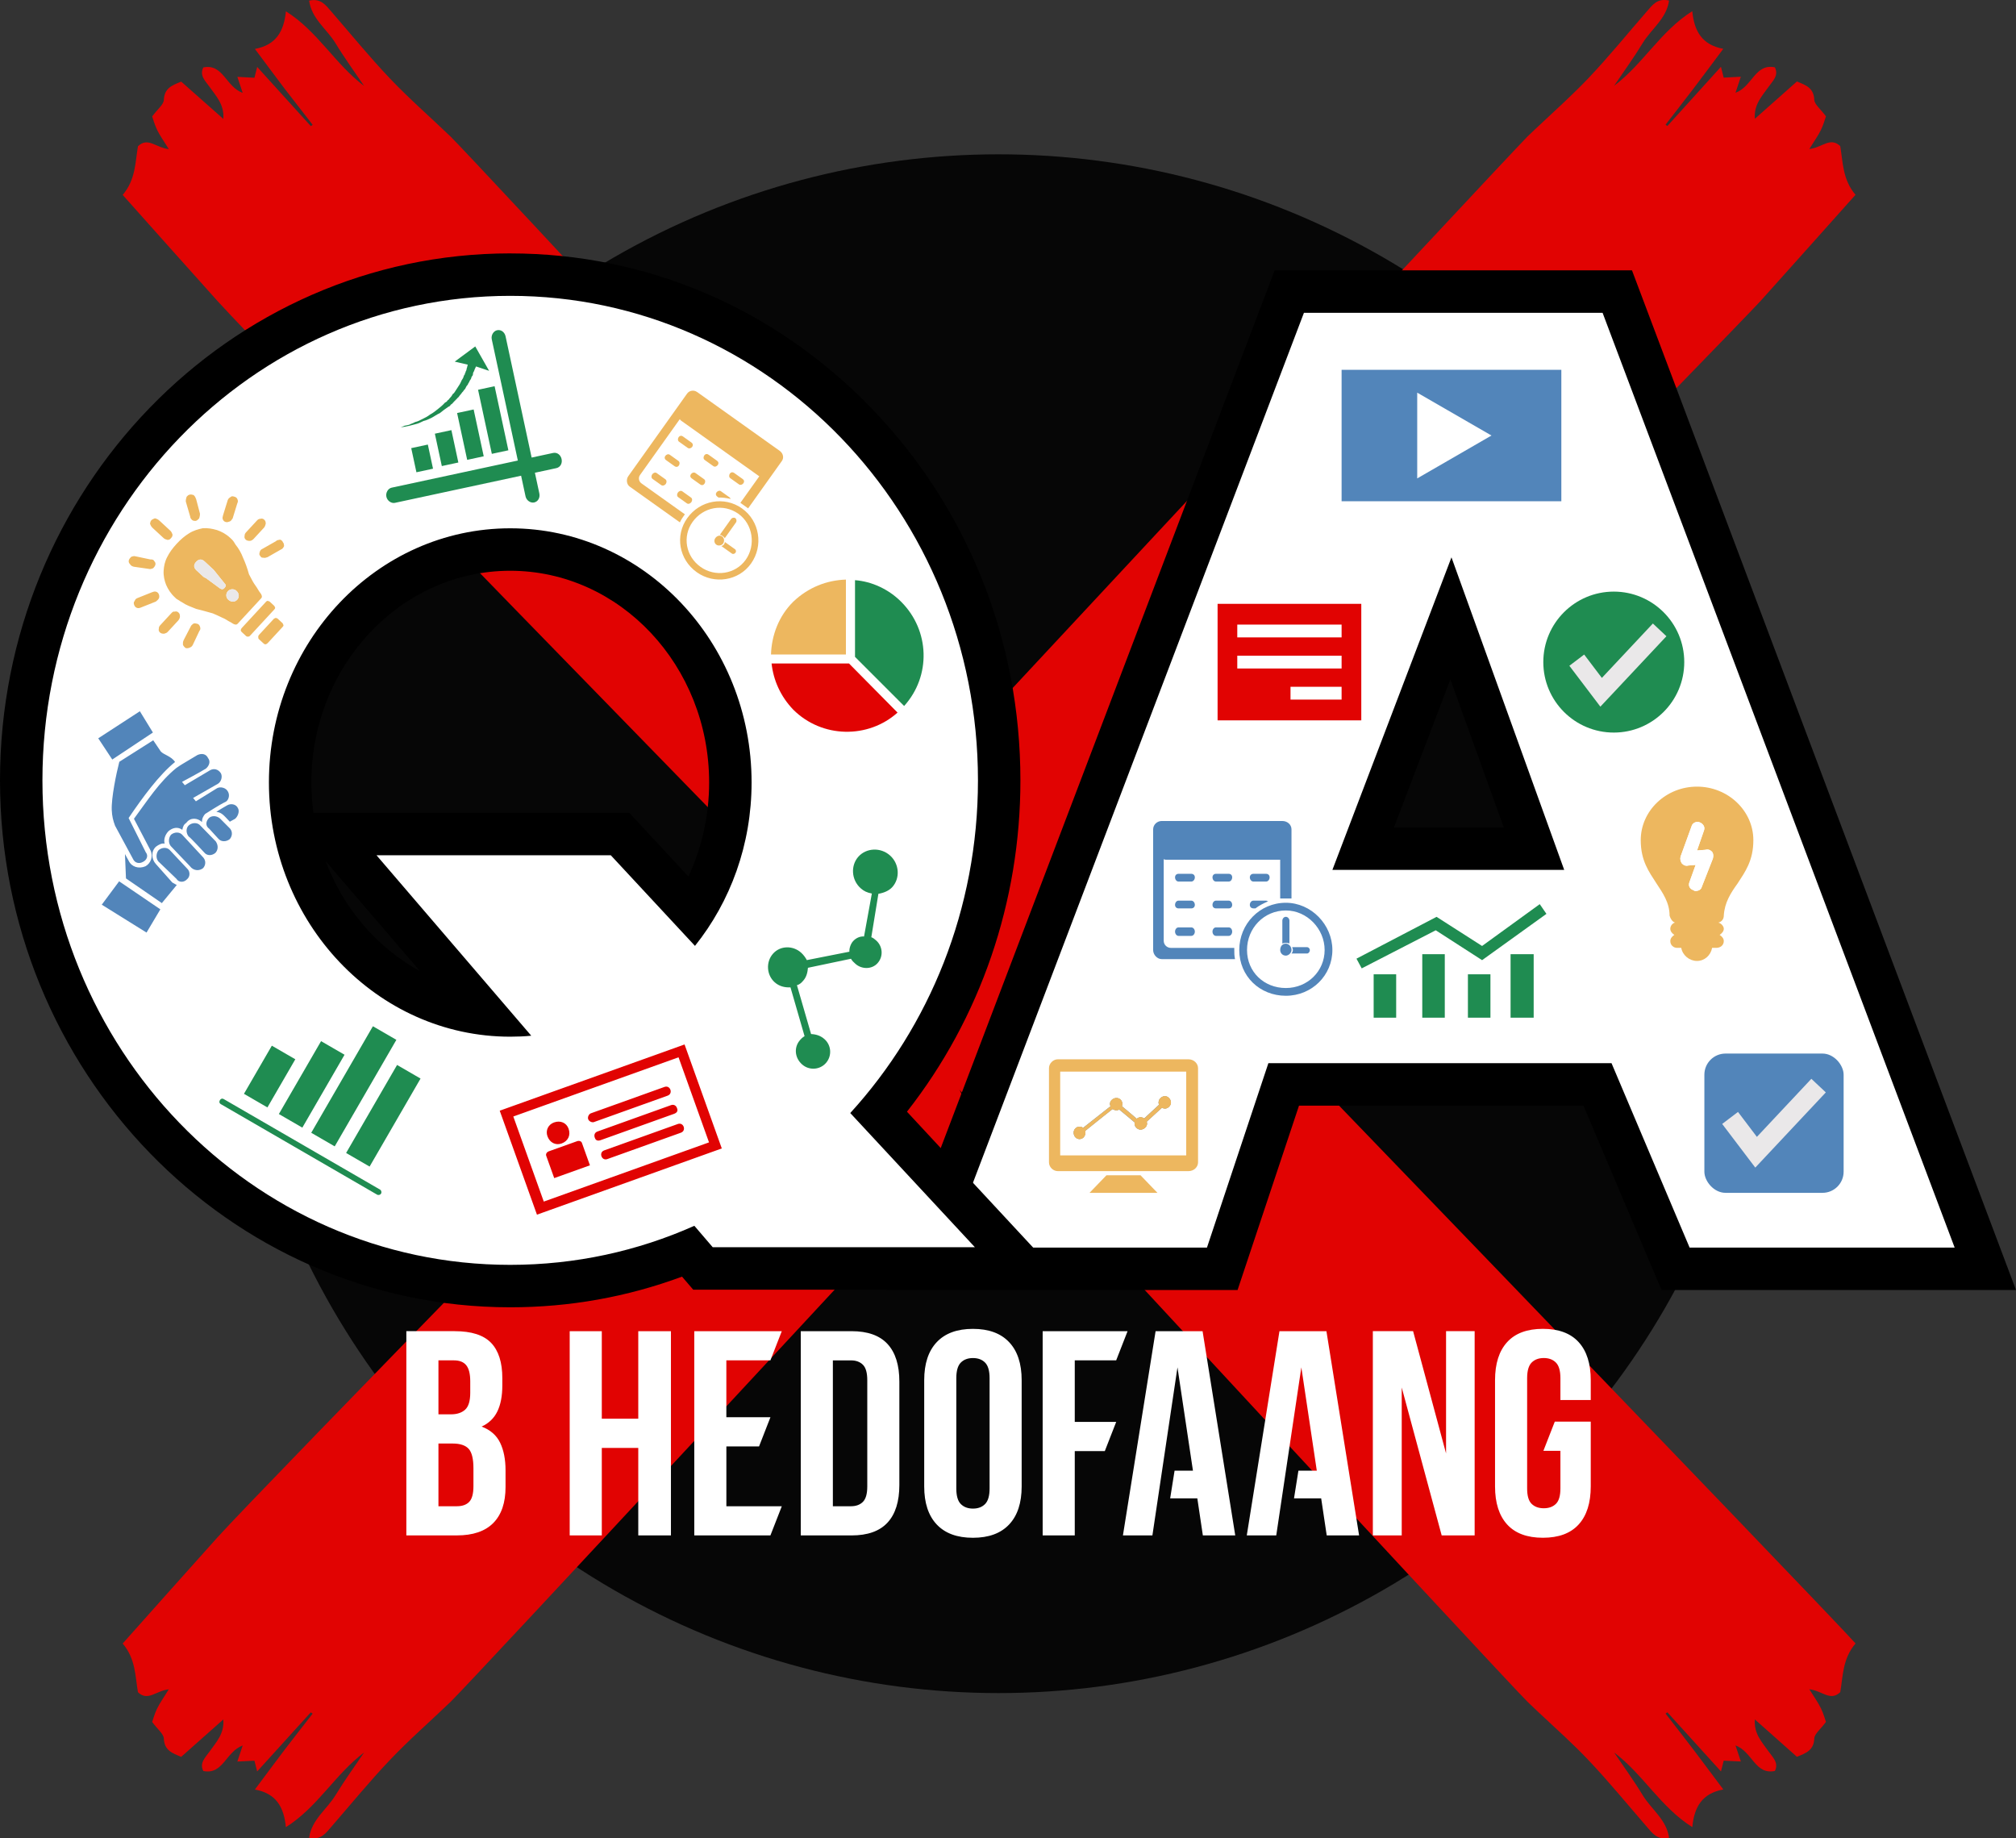 <?xml version="1.0" encoding="UTF-8"?> <svg xmlns="http://www.w3.org/2000/svg" viewBox="0 0 889.92 811.42"><rect x="0" y="0" width="889.92" height="811.42" fill="#333333" stroke="none"/><circle cx="440.79" cy="407.7" r="339.59" fill="#060606"></circle><path fill="#e10302" d="M429.92 308.49c-39.05 41.92-70.14 75.33-80.13 86.04-7.08-7.26-234.3-240-253.79-261.68-13.94-15.52-27.82-31.1-41.84-46.82 5.76-6.74 5.53-14.48 6.74-21.48 4.41-4.23 7.95.69 13.62 1.27-2.25-3.66-3.92-5.93-5.15-8.47-1.15-2.36-1.84-4.98-2.19-5.96 2.42-3.28 5.07-5.24 5.15-7.31.23-5.3 3.8-6.45 7.66-8.06 6.08 5.38 12.06 10.68 18.6 16.47.49-6.31-3.2-10.05-6.08-14.14-1.84-2.62-4.55-4.95-2.76-8.58 8.75-1.81 9.93 8.55 17.39 11.23-.95-2.79-1.53-4.55-2.36-7.08 2.51.14 4.87.26 7.54.4.23-.92.58-2.22 1.21-4.78 8.29 9.16 15.98 17.62 23.67 26.12.26-.2.55-.4.81-.58-4.12-5.3-8.26-10.6-12.35-15.92-4.23-5.59-8.41-11.23-13.13-17.56 9.42-1.76 12.81-7.83 13.68-16.61 13.97 8.75 21.74 23.35 34.52 32.94-4.23-6.28-8.7-12.38-12.61-18.83-3.8-6.25-10.54-10.77-11.66-18.8 5.15-1.24 7.37 2.04 9.85 4.87 8.58 9.88 16.87 20.07 25.89 29.54 8.47 8.9 17.77 16.99 26.63 25.51 8.96 8.61 206.43 221.69 231.1 248.29Zm.52 193.9c-22.2 23.93-222.58 240.15-231.62 248.84-8.87 8.52-18.17 16.61-26.63 25.51-9.01 9.47-17.31 19.64-25.89 29.51-2.48 2.85-4.69 6.13-9.85 4.9 1.12-8.03 7.86-12.55 11.66-18.8 3.92-6.45 8.38-12.58 12.61-18.83-12.78 9.59-20.56 24.19-34.52 32.94-.86-8.81-4.26-14.89-13.68-16.61 4.72-6.33 8.9-11.98 13.13-17.56 4.09-5.36 8.24-10.63 12.35-15.92-.26-.2-.55-.37-.81-.58-7.69 8.49-15.38 16.96-23.67 26.09-.63-2.53-.98-3.83-1.21-4.75-2.68.14-5.04.26-7.54.37.83-2.51 1.41-4.26 2.36-7.08-7.46 2.71-8.64 13.07-17.39 11.26-1.79-3.63.92-5.96 2.76-8.58 2.88-4.09 6.57-7.83 6.08-14.17-6.54 5.79-12.53 11.11-18.6 16.5-3.86-1.61-7.43-2.76-7.66-8.09-.09-2.04-2.74-4.03-5.15-7.31.35-.95 1.04-3.57 2.19-5.93 1.24-2.53 2.91-4.84 5.15-8.47-5.67.58-9.21 5.5-13.62 1.27-1.21-7-.98-14.74-6.74-21.48 14.02-15.72 27.9-31.33 41.84-46.85 18.72-20.79 231.48-238.33 254.86-262.2 14.87 6.8 67.49 27.65 79.59 86.04Z"></path><path fill="#e10302" d="M819.08 725.4c-5.76 6.74-5.53 14.48-6.74 21.48-4.43 4.23-7.98-.69-13.65-1.27 2.27 3.63 3.94 5.93 5.15 8.47 1.15 2.36 1.84 4.98 2.19 5.93-2.42 3.28-5.07 5.27-5.15 7.31-.23 5.33-3.77 6.48-7.66 8.09-6.08-5.38-12.06-10.71-18.57-16.5-.52 6.33 3.2 10.08 6.08 14.17 1.84 2.62 4.55 4.95 2.76 8.58-8.78 1.81-9.93-8.55-17.39-11.26.92 2.82 1.53 4.58 2.36 7.08-2.53-.12-4.87-.23-7.57-.37-.23.92-.55 2.22-1.21 4.75-8.26-9.13-15.95-17.59-23.64-26.09-.29.2-.55.37-.81.58 4.12 5.3 8.26 10.57 12.32 15.92 4.26 5.59 8.41 11.23 13.16 17.56-9.42 1.73-12.84 7.8-13.68 16.61-13.97-8.75-21.74-23.35-34.52-32.94 4.23 6.25 8.7 12.38 12.61 18.83 3.77 6.25 10.54 10.77 11.66 18.8-5.18 1.24-7.4-2.04-9.88-4.9-8.58-9.88-16.84-20.04-25.86-29.51-3.28-3.46-6.68-6.77-10.14-10.02v-.03l-.09-.06c-5.47-5.15-11.03-10.19-16.44-15.4C664.84 742 352.91 404.7 352.91 404.7S667.81 66.48 674.37 60.17c1.84-1.79 3.74-3.54 5.61-5.3 7.11-6.65 14.34-13.19 21.05-20.21 9.01-9.47 17.28-19.67 25.86-29.54 2.48-2.82 4.69-6.1 9.88-4.87-1.12 8.03-7.89 12.55-11.66 18.8-3.92 6.45-8.38 12.55-12.61 18.83 12.78-9.59 20.56-24.19 34.52-32.94.84 8.78 4.26 14.86 13.68 16.61-4.75 6.33-8.9 11.98-13.16 17.56-4.06 5.33-8.21 10.62-12.32 15.92.26.17.52.37.81.58 7.69-8.49 15.38-16.96 23.64-26.12.66 2.56.98 3.86 1.21 4.78 2.71-.14 5.04-.26 7.57-.4-.83 2.53-1.44 4.29-2.36 7.08 7.46-2.68 8.61-13.04 17.39-11.23 1.79 3.63-.92 5.96-2.76 8.58-2.88 4.09-6.59 7.83-6.08 14.14 6.51-5.79 12.5-11.09 18.57-16.47 3.89 1.61 7.43 2.76 7.66 8.06.09 2.07 2.74 4.03 5.15 7.31-.35.98-1.04 3.6-2.19 5.96-1.21 2.53-2.88 4.81-5.15 8.47 5.67-.58 9.21-5.5 13.65-1.27 1.21 7 .98 14.74 6.74 21.48-14.05 15.72-27.9 31.3-41.87 46.82-7.8 8.7-265.37 273-265.37 273s293.19 303.84 307.24 319.56Z"></path><path fill="#fff" d="M200.75 587.55c7.38 0 12.73 1.72 16.03 5.15 3.3 3.44 4.96 8.63 4.96 15.58v3.22q0 6.96-2.19 11.46c-1.46 3.01-3.78 5.24-6.95 6.7 3.86 1.46 6.59 3.84 8.18 7.15 1.59 3.3 2.38 7.36 2.38 12.17v7.34c0 6.95-1.8 12.25-5.41 15.9s-8.97 5.47-16.1 5.47h-22.28v-90.15h21.38Zm-7.21 12.88v23.82h5.54c2.66 0 4.74-.69 6.25-2.06q2.25-2.055 2.25-7.47v-5.02q0-4.89-1.74-7.08c-1.16-1.46-2.98-2.19-5.47-2.19zm0 36.7v27.69h8.11c2.4 0 4.23-.64 5.47-1.93s1.87-3.6 1.87-6.95v-7.85c0-4.21-.71-7.08-2.12-8.63-1.42-1.54-3.76-2.32-7.02-2.32h-6.31Zm72.11 40.57h-14.17v-90.15h14.17v38.63h16.1v-38.63h14.42v90.15h-14.42v-38.63h-16.1zm54.99-52.16h19.45l-5.03 12.88h-14.42v26.4h24.47l-5.03 12.88h-33.61v-90.15h38.63l-5.03 12.88h-19.44v25.11Zm32.84-37.99h22.41q10.695 0 15.9 5.67c3.48 3.78 5.21 9.32 5.21 16.61v45.59c0 7.3-1.74 12.84-5.21 16.61q-5.22 5.67-15.9 5.67h-22.41zm14.17 12.88v64.39h7.98c2.23 0 3.99-.64 5.28-1.93s1.93-3.56 1.93-6.82v-46.88c0-3.26-.64-5.54-1.93-6.82-1.29-1.29-3.05-1.93-5.28-1.93h-7.98Zm40.32 8.76c0-7.3 1.85-12.9 5.54-16.8 3.69-3.91 9.01-5.86 15.97-5.86s12.28 1.95 15.97 5.86 5.54 9.51 5.54 16.8v46.88c0 7.3-1.85 12.9-5.54 16.81s-9.01 5.86-15.97 5.86-12.28-1.95-15.97-5.86-5.54-9.51-5.54-16.81zm14.17 47.78c0 3.26.66 5.56 2 6.89 1.33 1.33 3.11 2 5.35 2s4.01-.66 5.34-2c1.33-1.33 2-3.63 2-6.89v-48.68c0-3.26-.67-5.56-2-6.89s-3.11-1.99-5.34-1.99-4.02.66-5.35 1.99-2 3.63-2 6.89zm52.29-29.37h18.29l-5.03 12.88h-13.26v37.22h-14.17v-90.15h37.48l-5.03 12.88h-18.28zm56.42-40.05h-20.74l-14.42 90.15h13.01l11.07-74.18 6.83 45.59h-8.11l-1.95 12.23h11.99l2.44 16.36h14.3zm54.67 0h-20.73l-14.43 90.15h13.01l11.08-74.18 6.82 45.59h-8.11l-1.95 12.23h11.99l2.45 16.36h14.29zm33.24 24.86v65.29h-12.75v-90.15h17.77l14.55 53.96v-53.96h12.62v90.15H636.4zm67.57 15.06h15.87v28.59c0 7.3-1.78 12.9-5.34 16.81s-8.82 5.86-15.78 5.86-12.21-1.95-15.78-5.86c-3.56-3.91-5.35-9.51-5.35-16.81v-46.88c0-7.3 1.78-12.9 5.35-16.8 3.56-3.91 8.82-5.86 15.78-5.86s12.21 1.95 15.78 5.86q5.34 5.865 5.34 16.8v8.76h-13.39v-9.66c0-3.26-.67-5.56-2-6.89s-3.11-1.99-5.34-1.99-4.02.66-5.35 1.99-2 3.63-2 6.89v48.68c0 3.26.66 5.54 2 6.82 1.33 1.29 3.11 1.93 5.35 1.93s4.01-.64 5.34-1.93 2-3.56 2-6.82v-16.61h-7.51zm53.31-67.45-34.47-81.39H566.66l-27.11 81.39H405.02L569.14 128.7h144.79L876.4 560.02H739.66Zm-62.5-185.45-36.67-101.63-38.73 101.63h75.39Z"></path><path d="m707.43 138.07 155.41 412.58h-117l-34.47-81.39H559.9l-27.11 81.39H418.6l156.99-412.58h131.85M588.16 383.94h102.32L640.72 246zm132.23-264.61H562.67l-4.59 12.07-156.99 412.58-9.66 25.4H546.3l4.27-12.81L573.42 488h125.56l29.63 69.96 4.84 11.43h156.48l-9.54-25.34-155.41-412.58-4.57-12.13ZM615.34 365.2l24.9-65.33 23.57 65.33z"></path><path fill="#fff" d="M225.24 567.65c-119.03 0-215.87-100.12-215.87-223.2s96.84-223.24 215.87-223.24 215.83 100.15 215.83 223.24c0 54.24-18.8 105.98-53.12 146.64l63.89 68.78H310.32l-6.45-7.52c-24.99 10.15-51.4 15.3-78.63 15.3m0-325.1c-53.57 0-97.16 46.12-97.16 102.81 0 52.66 37.57 96.19 85.83 102.15l-68.08-79.37h127.88l32.13 34.59c10.74-16.85 16.56-36.85 16.56-57.37 0-56.69-43.59-102.81-97.16-102.81"></path><path d="M225.24 130.58c114.03 0 206.46 95.75 206.46 213.87 0 56.84-21.42 108.51-56.37 146.82l55.02 59.23H314.62l-8.11-9.46c-24.95 11.12-52.4 17.24-81.28 17.24-114.03 0-206.5-95.75-206.5-213.83s92.48-213.87 206.51-213.87m0 326.99c3.15 0 6.21-.13 9.27-.43l-68.3-79.64h103.42l37.15 39.99c15.6-19.48 24.99-44.64 24.99-72.14 0-61.93-47.7-112.17-106.53-112.17s-106.53 50.25-106.53 112.17 47.7 112.22 106.53 112.22m0-345.73C101.04 111.84 0 216.19 0 344.45s101.04 232.56 225.24 232.56c26.16 0 51.6-4.55 75.83-13.53l4.93 5.75h167.32l-29.24-31.48-43.72-47.07c32.41-41.31 50.08-92.59 50.08-146.23 0-62.01-23.34-120.34-65.73-164.24-42.56-44.09-99.19-68.36-159.47-68.36Zm-86.89 246.93c-.59-4.38-.9-8.86-.9-13.41 0-51.52 39.38-93.44 87.79-93.44s87.79 41.92 87.79 93.44c0 14.5-3.18 28.71-9.15 41.5l-20.53-22.11-5.56-5.98H138.34Zm47.03 69.86c-18.82-10.26-33.73-27.53-41.66-48.57l8.26 9.63z"></path><path fill="#5285ba" d="M592.22 163.23h97v58.01h-97z"></path><path fill="#fff" d="m658.38 192.23-32.78-18.92v37.85z"></path><rect width="61.47" height="61.47" x="752.36" y="465.02" fill="#5285ba" rx="9.33" ry="9.33"></rect><path fill="#e10302" d="M537.48 266.52h63.43v51.43h-63.43z"></path><path fill="#fff" d="M546.17 275.68h46.05v5.65h-46.05zm0 13.73h46.05v5.65h-46.05zm23.5 13.72h22.55v5.65h-22.55z"></path><circle cx="712.37" cy="292.23" r="31.11" fill="#1f8c51"></circle><path fill="#eae8e9" d="m706.45 311.91-13.69-18.05 6.54-4.96 7.81 10.31 22.52-24.01 5.98 5.62zm68.38 203.44-14.61-19.27 6.98-5.3 8.34 11.01 24.04-25.63 6.39 6z"></path><path fill="#e10302" fill-rule="evenodd" d="m299.53 466.67 13.45 37.55-72.94 26.13-13.45-37.55zm-76.69 22.76 77.09-27.62 2.25-.81.81 2.25 14.94 41.72.69 1.92-2.25.81-77.09 27.62-2.25.81-.69-1.92-14.94-41.72-.81-2.25zm25.05 15.28c2.87-1.03 4.13-3.64 3.09-6.54-.92-2.56-3.55-3.78-6.42-2.75-2.56.92-3.82 3.53-2.9 6.09 1.04 2.89 3.67 4.11 6.23 3.2m-6.8 5.35 3.56 9.93 15.77-5.65-3.56-9.93c-.23-.64-1.13-1.07-2.1-.72-9.27 3.32-3.18 1.14-12.49 4.47-.97.35-1.4 1.25-1.17 1.89Zm24.42.29c.35.97 1.3 1.7 2.58 1.24l32.45-11.63c1.33-.48 1.6-1.64 1.26-2.62-.35-.97-1.3-1.7-2.63-1.22l-32.45 11.63c-1.28.46-1.56 1.62-1.21 2.6m-2.87-8.01c.34.95 1.18 1.37 2.46.91l32.45-11.63c1.33-.48 1.72-1.33 1.38-2.28l-.12-.33c-.35-.97-1.3-1.7-2.63-1.22l-32.45 11.63c-1.28.46-1.55 1.63-1.21 2.6l.12.33Zm-.41-7.1 32.45-11.63c1.33-.48 1.6-1.67 1.25-2.64-.34-.95-1.3-1.7-2.63-1.22l-32.45 11.63c-.92.33-1.55 1.65-1.21 2.6.35.97 1.67 1.6 2.59 1.27Z"></path><path fill="#5285ba" fill-rule="evenodd" d="M567.6 401.86c-9.63 0-17.13 7.79-17.13 17.45s7.5 16.78 17.13 16.78 17.13-7.45 17.13-16.78-7.74-17.45-17.13-17.45m0-3.4c-11.52 0-20.55 9.33-20.55 20.85s9.03 20.2 20.55 20.2 20.55-9.01 20.55-20.2-9.33-20.85-20.55-20.85m-14.3-12.78c-.94 0-1.59.65-1.59 1.56s.65 1.86 1.59 1.86h5.58c.94 0 1.56-.92 1.56-1.86s-.62-1.56-1.56-1.56zm-16.53 0c-.94 0-1.54.65-1.54 1.56s.6 1.86 1.54 1.86h5.61c.94 0 1.54-.92 1.54-1.86s-.6-1.56-1.54-1.56zm-16.53 0c-.92 0-1.54.65-1.54 1.56s.62 1.86 1.54 1.86h5.61c.94 0 1.59-.92 1.59-1.86s-.65-1.56-1.59-1.56zm33.06 11.84c-.94 0-1.59.94-1.59 1.86s.65 1.56 1.59 1.56h.89c1.59-1.24 3.43-2.18 5.63-3.13-.32 0-.62-.3-.94-.3h-5.58Zm-16.53 0c-.94 0-1.54.94-1.54 1.86s.6 1.56 1.54 1.56h5.61c.94 0 1.54-.62 1.54-1.56s-.6-1.86-1.54-1.86zm-16.53 0c-.92 0-1.54.94-1.54 1.86s.62 1.56 1.54 1.56h5.61c.94 0 1.59-.62 1.59-1.56s-.65-1.86-1.59-1.86zm0 11.81c-.92 0-1.54.94-1.54 1.86s.62 1.89 1.54 1.89h5.61c.94 0 1.59-.94 1.59-1.89s-.65-1.86-1.59-1.86zm16.53 0c-.94 0-1.54.94-1.54 1.86s.6 1.89 1.54 1.89h5.61c.94 0 1.54-.94 1.54-1.89s-.6-1.86-1.54-1.86zm33.66 8.71h6.55c.6 0 1.22.62 1.22 1.27 0 .92-.62 1.54-1.22 1.54h-6.88c.32-.3.62-.92.62-1.54s-.3-.94-.3-1.27Zm-2.83-13.38c-.92 0-1.54.94-1.54 1.56v10.27c.62-.32.94-.32 1.54-.32.65 0 1.24 0 1.59.32v-10.27c0-.62-.65-1.56-1.59-1.56m0 11.84c-1.54 0-2.48 1.24-2.48 2.81 0 1.24.94 2.48 2.48 2.48 1.24 0 2.51-1.24 2.51-2.48 0-1.56-1.27-2.81-2.51-2.81m-54.81-54.13h53.27c2.18 0 4.04 1.54 4.04 3.72v30.48h-4.99v-17.1h-50.14c-.35 0-.94 0-1.27-.3v36.07c0 1.86 1.56 3.13 3.1 3.13h28.05v.94c0 1.24 0 2.48.32 4.02h-32.39c-1.89 0-3.75-1.86-3.75-4.02v-53.22c0-2.19 1.86-3.72 3.75-3.72Z"></path><path fill="#edb75f" fill-rule="evenodd" d="M325.95 226.78c-6.6-4.7-15.53-3.02-20.24 3.6-4.55 6.39-3.05 15.15 3.55 19.84 6.43 4.58 15.36 3.25 19.91-3.14s3.21-15.73-3.22-20.3m1.66-2.33c-7.89-5.62-18.63-3.63-24.25 4.26-5.46 7.67-3.67 18.24 4.22 23.86 7.68 5.47 18.47 3.85 23.93-3.81 5.62-7.89 3.78-18.83-3.91-24.3Zm-3.56-15.73c-.65-.46-1.4-.33-1.85.3s-.47 1.59.18 2.05l3.82 2.72c.65.46 1.52.13 1.98-.51s.34-1.37-.31-1.83l-3.82-2.72Zm-11.32-8.06c-.65-.46-1.37-.31-1.82.32s-.5 1.57.15 2.03l3.84 2.74c.65.46 1.5.12 1.96-.53s.35-1.36-.29-1.82zm-11.32-8.06c-.63-.45-1.37-.31-1.82.32s-.48 1.58.15 2.03l3.84 2.74c.65.46 1.54.15 2-.5s.32-1.39-.33-1.85zm16.87 24.23c-.65-.46-1.55-.13-2 .5-.46.65-.32 1.39.32 1.85l.61.44c1.69-.08 3.41.18 5.39.61-.22-.16-.28-.51-.5-.66l-3.82-2.72Zm-11.32-8.06c-.65-.46-1.51-.11-1.96.52s-.36 1.36.29 1.82l3.84 2.74c.65.46 1.36.33 1.82-.32s.5-1.57-.15-2.03l-3.84-2.74Zm-11.32-8.06c-.63-.45-1.51-.11-1.96.52s-.34 1.37.29 1.82l3.84 2.74c.65.46 1.39.35 1.85-.3.45-.63.47-1.59-.18-2.05l-3.84-2.74Zm-5.76 8.09c-.63-.45-1.51-.1-1.96.53-.46.64-.49 1.59.13 2.04l3.84 2.74c.65.46 1.55.13 2.01-.52s.47-1.59-.18-2.05zm11.32 8.06c-.65-.46-1.51-.1-1.96.53-.46.64-.51 1.58.13 2.04l3.84 2.74c.65.46 1.51.1 1.97-.54s.5-1.57-.15-2.03l-3.84-2.74Zm18.8 22.38 4.49 3.2c.41.29.53 1.02.22 1.46-.45.63-1.18.75-1.58.46l-4.71-3.35c.37-.05.87-.33 1.18-.75.31-.44.26-.79.41-1.01Zm4.59-10.54c-.63-.45-1.51-.1-1.82.32l-5.01 7.04c.58.08.8.24 1.21.53.44.31.85.61.93 1l5.01-7.04c.3-.43.32-1.39-.32-1.85m-5.77 8.11c-1.05-.75-2.31-.36-3.07.71-.6.85-.56 2.16.49 2.91.85.61 2.32.37 2.93-.48.76-1.07.5-2.54-.35-3.14M307.69 173l36.48 25.98c1.5 1.07 2.02 3.03.95 4.52l-14.87 20.87c-.63-.45-1.27-.91-1.72-1.22-.63-.45-1.05-.75-1.7-1.21l8.34-11.71-34.34-24.45c-.24-.17-.65-.46-.72-.82l-17.59 24.7c-.91 1.27-.45 2.9.6 3.66L302.33 227c-.15.2-.3.43-.46.65-.6.85-1.21 1.7-1.74 2.91l-22.18-15.8c-1.29-.92-1.66-3.1-.61-4.58l25.96-36.45c1.07-1.5 3.09-1.64 4.38-.72Z"></path><path fill="#1f8c51" fill-rule="evenodd" d="m201.78 182.3 7.3-1.57 4.45 20.67-7.3 1.57zm-9.82 9.12 7.3-1.57 3.07 14.29-7.3 1.57zm-10.43 6.38 7.33-1.58 2.29 10.65-7.33 1.58zm-8.66 17.45 55.72-11.98-11.51-53.51c-.39-1.82.78-3.67 2.34-4 1.79-.39 3.36.87 3.75 2.69l11.51 53.51 9.44-2.03c1.84-.4 3.39.87 3.78 2.69s-.49 3.61-2.34 4.01l-9.44 2.03 1.96 9.12c.39 1.82-.52 3.61-2.31 4-1.55.33-3.39-.87-3.78-2.69l-1.96-9.12-55.72 11.98c-1.53.33-3.36-.88-3.75-2.7s.78-3.67 2.31-4m37.24-53.52 5.8 1.95-6.12-10.77-9.06 6.7 5.72 1.34q.06.29-.18.67c.06.29-.19.67-.34 1.34.07.32-.18.67-.18.67-.25.36-.19.67-.41 1.05 0 0-.25.36-.18.68-.32.07-.25.36-.48.74-.16.67-.39 1.02-.89 1.76-.22.38-.41 1.05-.88 1.79-.25.38-.73 1.12-.95 1.47-.5.74-.95 1.5-1.2 1.86s-.47.74-.79.81c-.25.36-.48.74-.7 1.11-.23.35-.79.8-1.27 1.54-.32.07-.54.42-.79.8l-.83.51c-1.02 1.16-2.13 2.03-3.21 2.9-1.11.87-2.19 1.74-3.33 2.31-1.08.87-2.23 1.44-3.38 1.99-1.14.58-2 1.07-3.22 1.33-.85.51-1.77.71-2.63 1.2-.9.19-1.5.32-2.13.46-1.15.58-1.73.7-1.73.7s2.78-.29 6.99-1.5c.92-.2 2.07-.77 3.22-1.33 1.21-.26 2.36-.84 3.53-1.39 1.14-.58 2.25-1.45 3.69-2.09 1.08-.87 2.16-1.74 3.56-2.67l.86-.49c.25-.38.48-.74.77-.8.56-.45 1.02-1.18 1.58-1.61.22-.38.54-.45.78-.83.23-.35.52-.42.79-.8.45-.73 1-1.15 1.47-1.92.57-.43.73-1.1 1.3-1.52.45-.76.61-1.43 1.17-1.85.16-.67.72-1.12.88-1.79.25-.36.5-.74.5-.74.23-.38.16-.67.39-1.05q.23-.35.51-.72c-.07-.32.16-.69.09-.98.22-.38.48-.74.66-1.44.23-.35.41-1.03.66-1.41Zm.92 10.31 7.3-1.57 6.08 28.28-7.3 1.57zm142.13 287.01c.51-.58.99-1.11 2-1.71l-6.22-21.54c-2.62.13-5.03-.51-6.98-2.25-3.61-3.22-3.95-9.01-.71-12.64 3.2-3.59 8.75-3.66 12.37-.44 1.11.99 2 2.26 2.54 3.3l18.78-3.71c-.09-1.59.62-3.5 1.6-4.61 1.22-1.37 3.01-2.26 4.87-2.11l3.45-18.96c-2.15-.4-3.53-1.08-4.91-2.3-4.19-3.73-4.51-10.07-1.03-13.97 3.44-3.86 9.77-4.26 13.96-.53 4.17 3.72 4.49 10.05 1.05 13.91-1.5 1.69-3.84 2.62-6.18 3.01l-3.13 19.17c.79.23 1.63.98 2.19 1.47 2.77 2.47 3.3 6.92.57 9.98-2.49 2.79-6.97 2.78-9.74.31-.84-.75-1.4-1.24-2-2.26l-18.99 3.99c-.15 1.86-.59 4.01-2.05 5.65-.79.89-1.5 1.68-2.81 2.03l6.24 21.56c2.36.12 4.27.78 5.94 2.27 3.06 2.73 3.35 7.44.59 10.55-2.73 3.06-7.45 3.31-10.51.58-3.35-2.98-3.62-7.68-.89-10.74Z"></path><path fill="#1f8c51" d="m399.11 311.61-21.68-21.68v-33.85c7.38.55 14.81 3.96 20.37 9.53 12.7 12.68 13.25 32.78 1.31 46"></path><path fill="#edb75f" d="M373.42 255.82c-8.44.25-16.66 3.44-23.29 9.79-6.37 6.33-9.53 14.81-9.79 23.26h33.07v-33.05Z"></path><path fill="#e10302" d="M350.13 313.19c12.7 12.7 33.11 12.95 46.07 1.33l-21.43-21.68H340.6c.8 7.4 3.96 14.53 9.53 20.35"></path><path fill="#5285ba" d="M473.96 499.88c0-1.31 1.01-2.58 2.58-2.58.61 0 1.14.18 1.53.53l12.13-9.55v-.04c-.13-.31-.22-.66-.22-1.05 0-1.27 1.27-2.54 2.85-2.54s2.58 1.27 2.58 2.54c0 .39-.04.74-.18 1.05 2.02 1.66 4.82 4.03 6.57 5.56.48-.39 1.05-.66 1.66-.66.57 0 1.14.22 1.62.53 1.8-1.71 4.69-4.34 6.57-6.09a2 2 0 0 1-.22-.88c0-1.58 1.27-2.85 2.85-2.85 1.27 0 2.58 1.27 2.58 2.85 0 1.27-1.31 2.58-2.58 2.58-.48 0-.96-.13-1.36-.35l-6.75 6.18c.09.26.13.57.13.88 0 1.31-1.36 2.58-2.85 2.58-1.36 0-2.63-1.27-2.63-2.58 0-.18 0-.39.04-.57-2.1-1.8-5.04-4.25-6.83-5.69-.35.18-.79.31-1.23.31-.61 0-1.23-.22-1.66-.53-2.72 2.1-8.72 6.92-12.13 9.68.04.22.09.48.09.7 0 1.53-1.01 2.85-2.58 2.85s-2.58-1.31-2.58-2.85Z"></path><path fill="#edb75f" d="M510.93 526.49h-29.98l7.47-7.75h15.05z"></path><g fill="#edb75f"><path d="M524.64 467.55h-57.69c-2.06 0-3.9 1.84-3.9 3.9v41.61c0 2.06 1.84 3.85 3.9 3.85h57.69c2.37 0 4.21-1.8 4.21-3.85v-41.61c0-2.06-1.84-3.9-4.21-3.9m-1.01 42.4H468v-36.97h55.63z"></path><path d="M516.89 486.7c0 1.27-1.31 2.58-2.58 2.58-.48 0-.96-.13-1.36-.35l-6.75 6.18c.09.26.13.57.13.88 0 1.31-1.36 2.58-2.85 2.58-1.36 0-2.63-1.27-2.63-2.58 0-.18 0-.39.04-.57-2.1-1.8-5.04-4.25-6.83-5.69-.35.18-.79.31-1.23.31-.61 0-1.23-.22-1.66-.53-2.72 2.1-8.72 6.92-12.13 9.68.04.22.09.48.09.7 0 1.53-1.01 2.85-2.58 2.85s-2.58-1.31-2.58-2.85c0-1.31 1.01-2.58 2.58-2.58.61 0 1.14.18 1.53.53l12.13-9.55v-.04c-.13-.31-.22-.66-.22-1.05 0-1.27 1.27-2.54 2.85-2.54s2.58 1.27 2.58 2.54c0 .39-.04.74-.18 1.05 2.02 1.66 4.82 4.03 6.57 5.56.48-.39 1.05-.66 1.66-.66.57 0 1.14.22 1.62.53 1.8-1.71 4.69-4.34 6.57-6.09a2 2 0 0 1-.22-.88c0-1.58 1.27-2.85 2.85-2.85 1.27 0 2.58 1.27 2.58 2.85Z"></path><path d="M495.43 487.18c0 .39-.04.74-.18 1.05-.22.66-.61 1.18-1.18 1.49-.35.18-.79.31-1.23.31-.61 0-1.23-.22-1.66-.53-.44-.31-.74-.74-.96-1.23v-.04c-.13-.31-.22-.66-.22-1.05 0-1.27 1.27-2.54 2.85-2.54s2.58 1.27 2.58 2.54m10.9 8.8c0 1.31-1.36 2.58-2.85 2.58-1.36 0-2.63-1.27-2.63-2.58 0-.18 0-.39.04-.57.13-.61.48-1.18.92-1.62.48-.39 1.05-.66 1.66-.66.57 0 1.14.22 1.62.53.48.35.88.88 1.1 1.45.09.26.13.57.13.88Zm10.56-9.28c0 1.27-1.31 2.58-2.58 2.58-.48 0-.96-.13-1.36-.35-.57-.31-1.05-.79-1.27-1.36a2 2 0 0 1-.22-.88c0-1.58 1.27-2.85 2.85-2.85 1.27 0 2.58 1.27 2.58 2.85Zm-37.76 13.18c0 1.53-1.01 2.85-2.58 2.85s-2.58-1.31-2.58-2.85c0-1.31 1.01-2.58 2.58-2.58.61 0 1.14.18 1.53.53.48.31.79.79.96 1.36.04.22.09.48.09.7Z"></path></g><path fill="#1f8c51" d="M606.37 430.04h9.94v19.15h-9.94zm21.46 19.15h9.94v-28.04h-9.94zm20.15 0h9.94v-19.15h-9.94zm18.83 0h10.2v-28.04h-10.2zm-33.03-38.58 20.46 13.18 28.4-20.43-2.95-4.29-25.46 18.46-20.09-12.86-35.35 18.46 2.31 4.29 32.66-16.81ZM97.53 487.37c-.85-.49-.79-1.2-.47-1.76s.91-.96 1.76-.47l68.94 39.92c.58.34.79 1.2.47 1.76s-1.18.81-1.76.47zm55.26 21.53 10.36 6 22.49-38.85-10.36-6-2.73 4.71-19.76 34.13Zm-15.4-8.92 10.36 6 27.22-47.02-10.36-6zm-14.29-8.27 10.36 6 18.63-32.17-10.36-6zm-15.41-8.92 10.36 6 12.31-21.25-10.36-6z"></path><g fill-rule="evenodd"><path fill="#edb75f" d="M95.61 233.92c-1.88-.57-3.96-.91-6.05-.79-2.06.46-4.1.99-6.14 2.29-1.83 1.11-3.63 2.64-5.44 4.6s-3.17 3.85-4.13 5.76c-1.14 2.14-1.49 4.2-1.62 6.11-.13 2.27.36 4.33 1.07 6.18.9 2.03 2.01 3.86 3.96 5.66l.64.6 1.27.76c.43.4 1.06.59 1.29.8 1.69 1.2 3.81 1.94 6.14 2.87 2.3.54 4.8 1.27 7.34 1.98 1.69.76 3.16 1.36 4.22 1.92 1.48.56 2.35 1.36 3.2 1.74.84.38 1.5.99 2.11 1.17.64.18 1.05.16 1.45-.27l10.38-11.23c.39-.42.38-.84.15-1.45-.21-.61-.87-1.22-1.32-2.03s-1.12-1.82-1.99-3.04c-.66-1-1.34-2.46-2.23-4.08-.74-2.66-1.63-5.12-2.56-7.15-.93-2.45-2.04-4.28-3.35-5.9-.45-.83-1.11-1.83-1.76-2.43l-.22-.21-.2-.18-.22-.21c-1.95-1.8-3.86-2.76-5.97-3.49Zm9.08 30.79c-.98 1.07-2.65 1.16-3.94-.03-1.08-1-1.13-2.68-.15-3.74s2.68-1.16 3.76-.16c1.29 1.19 1.35 2.84.33 3.94Zm-10.46-13.29 5.02 6.22c.64.6.44 1.24-.17 1.89s-1 .66-1.84.28l-6.42-4.71c-.65-.19-.86-.38-1.3-.78l-2.8-2.59c-1.29-1.19-1.33-2.47-.15-3.74 1.21-1.31 2.47-1.35 3.76-.16l3.89 3.6Zm-6.97 23.95c-.64-.18-1.27-.34-1.88-.13-.39.42-1.01.67-1.2 1.3l-3.08 5.95c-.4.85-.37 1.24-.35 2.07.24.64.67 1.04 1.11 1.44.63.17 1.06.15 1.64-.06.61-.24 1.24-.47 1.62-1.33l2.9-6.14c.39-.42.55-1.05.33-1.67-.21-.61-.47-1.21-1.08-1.41Zm-10.18-5.39c-.64-.2-1.05.24-1.64.88l-4.59 4.97c-.41.45-.79.85-.74 1.7-.2.62.05 1.21.48 1.62s1.04.59 1.87.56c.62-.23 1.03-.22 1.64-.88l4.59-4.97c.4-.43.77-1.28.74-1.7-.03-.83-.04-1.25-.68-1.85-.43-.4-1.07-.58-1.67-.33m46.53-31.81c-.6.25-1.21.05-1.82.71l-5.9 3.35c-.61.24-1.02.69-1.2 1.3-.17.63-.38 1.26.05 1.66.48.8.69 1 1.5.97.65.19 1.25-.04 1.87-.25l5.88-3.36c.64-.24 1.04-.67 1.42-1.54-.03-.39-.06-1.23-.48-1.62-.24-.61-.67-1.01-1.31-1.21Zm-8.64-9.2c-.86.03-1.26.47-1.64.88l-4.59 4.97c-.4.43-.8.87-.77 1.73-.19.6.05 1.21.48 1.62s1.05.58 1.87.56c.43-.02 1.07-.26 1.66-.9l4.59-4.97c.38-.41.55-1.05.74-1.7-.05-.82-.06-1.23-.71-1.82-.43-.4-1.06-.59-1.65-.35Zm6.74 43.72c-.19.21-.62.23-.81.42l-6.53 7.07c-.4.43-.37.85-.37.85 0 .41.02.82.23 1.02l2.17 2c.63.58 1.26.36 1.85-.29l6.53-7.07c.18-.2.39-.42.36-.84-.21-.19-.23-.62-.42-.81l-2.17-2c-.21-.19-.64-.18-.84-.36Zm-3.49-7.49c-.42 0-.62.23-.81.42l-10.58 11.45c-.6.64-.77 1.28-.13 1.88l1.93 1.79c.22.21.85.4 1.06.17.21.19.4-.02.81-.45l10.58-11.45c.18-.2.39-.42.37-.83 0 0-.23-.62-.45-.83l-1.93-1.79c-.21-.19-.64-.18-.85-.37Zm-14.67-45.95c-.63-.19-1.26-.36-1.63.05-.82.46-1.22.9-1.42 1.54l-2.02 6.52c-.18.62-.37 1.24-.14 1.84.24.64.67 1.04 1.31 1.21.62.18 1.24-.05 1.84-.28.62-.25.8-.87 1.21-1.31l2.01-6.53c.39-.81.37-1.24.14-1.84-.23-.65-.65-1.04-1.3-1.2m-19.99-.87c-.39.03-.79.46-1.18.88-.2.62-.39 1.27-.36 2.1l1.92 6.58c.06.81.49 1.21.91 1.6s1.24.39 1.65.35c.62-.23 1.04-.67 1.43-1.1.18-.64.36-1.23.34-2.08l-1.68-6.38c-.24-.61-.47-1.24-1.11-1.83-.64-.18-1.27-.37-1.91-.13Zm-14.74 42.76c-.63-.17-1.24.07-1.85.31l-6.35 2.54c-.61.24-.99.65-1.19 1.29-.61.66-.37 1.24-.14 1.87.24.61.66 1 1.3 1.2.63.17 1.23-.04 1.84-.3l6.36-2.53c.4-.43 1.01-.67 1.4-1.51.18-.62.16-1.05-.05-1.66-.23-.62-.66-1.03-1.31-1.21Zm-2.42-14.21-6.69-1.41c-.64-.18-1.25.04-1.85.29-.4.43-.81.88-.99 1.47-.19.65.05 1.26.48 1.67.45.81 1.08 1 1.71 1.19l6.69.96c.63.19 1.23-.06 1.86-.3.39-.42.78-.84.97-1.5.19-.6-.05-1.21-.48-1.62-.21-.61-.85-.79-1.69-.76Zm2.02-18.17c-.62.23-1.24.47-1.65.91-.38.41-.37.83-.55 1.47.23.6.45 1.22 1.11 1.83l4.94 4.57c.43.4 1.07.58 1.69.76.83-.03 1.04-.26 1.42-.66.41-.45.81-.88.78-1.72-.24-.59-.47-1.21-.9-1.61l-4.94-4.57c-.66-.61-1.3-.78-1.9-.98"></path><path fill="#eae8e9" d="M104.36 260.77c1.29 1.19 1.35 2.84.33 3.94-.98 1.07-2.65 1.16-3.94-.03-1.08-1-1.13-2.68-.15-3.74s2.68-1.16 3.76-.16Zm-14.02-12.95 3.89 3.6 5.02 6.22c.64.6.44 1.24-.17 1.89s-1 .66-1.84.28l-6.42-4.71c-.65-.19-.86-.38-1.3-.78l-2.8-2.59c-1.29-1.19-1.33-2.47-.15-3.74 1.21-1.31 2.47-1.35 3.76-.16Z"></path></g><g fill-rule="evenodd"><path fill="#edb75f" d="M749.11 347.2c-13.66 0-24.84 10.61-24.84 23.62 0 9.11 3.62 13.94 6.95 19.11 2.77 4.23 5.78 8.45 5.78 14.23.33 1.22 1.22 2.72 2.39 3.05-1.17.28-2.07 1.5-2.07 2.72s.89 2.11 1.78 2.72c-.89.56-1.78 1.5-1.78 2.72 0 1.83 1.46 3 3 3h1.83c.61 3.33 3.62 5.77 6.95 5.77s6.06-2.44 6.67-5.77h1.83c1.83 0 3.33-1.17 3.33-3 0-1.22-.94-2.16-1.83-2.72.89-.61 1.83-1.55 1.83-2.72s-1.22-2.44-2.39-2.72c1.46-.33 2.39-1.55 2.39-3.05.33-5.77 3.05-10 6.1-14.23 3.33-5.16 6.95-10 6.95-19.11 0-13.01-11.22-23.62-24.88-23.62Zm7 31.79-4.88 12.44c-.28 1.22-1.5 1.83-2.72 1.83-.28 0-.61 0-.89-.33-1.83-.56-2.44-2.11-1.83-3.62l2.72-7.56-3.33.28c-.89.28-1.83 0-2.72-.89-.61-.94-.89-1.83-.61-3.05l4.84-13.33c.33-1.5 2.16-2.44 3.66-1.78 1.5.61 2.44 2.07 1.83 3.61l-3.05 8.78 3.66-.28c1.22-.33 2.11 0 3 .89.61.89.61 1.83.33 3Z"></path><path fill="#fff" d="m756.1 378.99-4.88 12.44c-.28 1.22-1.5 1.83-2.72 1.83-.28 0-.61 0-.89-.33-1.83-.56-2.44-2.11-1.83-3.62l2.72-7.56-3.33.28c-.89.28-1.83 0-2.72-.89-.61-.94-.89-1.83-.61-3.05l4.84-13.33c.33-1.5 2.16-2.44 3.66-1.78 1.5.61 2.44 2.07 1.83 3.61l-3.05 8.78 3.66-.28c1.22-.33 2.11 0 3 .89.61.89.61 1.83.33 3Z"></path></g><path fill="#5285ba" fill-rule="evenodd" d="M105.07 356.77c-.85-1.93-3.19-2.2-4.69-1.37 0 0-3 1.69-4.88 2.93 2.34.27 3.16 1.4 5.95 4.35l2.28-1.26c1.1-.81 2.17-3.16 1.34-4.66Zm-3.49 8.98-4.39-4.42c-1.63-1.47-3.92-1.37-5.04-.19-1.47 1.63-1.39 3.53.19 4.62l4.05 4.43c1.23 1.48 3.53 1.39 5.01.19 1.09-1.18 1.4-3.16.17-4.64Zm-1.06-16.52c-.83-1.5-3.16-2.17-4.69-1.34l-9.36 5.79-1.23-1.48 10.91-6.23c1.5-.86 2.17-3.19 1.34-4.69-1.21-1.88-3.16-2.17-4.66-1.37l-11.25 6.67-1.23-1.48s7.89-4.2 10.52-5.84c1.48-1.23 2.17-3.16.97-4.67-.88-1.9-2.79-2.18-4.69-1.34-8.26 4.98-6.38 3.73-9.36 5.76-7.45 6.08-12.48 14.02-18.66 22.38l7.11 13.57c1.66 3 .26 6.13-2.02 7.39-3.01 1.29-6.13.26-7.4-2.39l-1.66-3 .45 10.75 15.83 10.9 6.6-8.01c-.78-.33-1.2-.72-1.98-1.08l-7.25-8.16c-2.02-2.18-2.17-5.68.05-7.67 1.13-.85 2.63-1.64 3.81-1.33-.48-1.88.2-3.87 1.67-5.47 1.86-1.61 4.15-2.08 6.14-.63.3-1.55.67-2.36 1.8-3.14 1.8-2.41 4.88-2.17 6.89-.29-.07-1.56.65-2.73 1.38-3.56 0 0 6.39-4.13 9.01-5.35 1.15-.48 2.18-2.82.97-4.7Zm-5.23 22.19-6.83-7.01c-1.23-1.48-3.53-1.39-5.01-.22-1.48 1.23-1.38 3.56-.16 5.04.37-.02 6.83 7.01 7.21 7.4 1.21 1.12 3.14 1.03 4.59-.19 1.12-1.18 1.43-3.16.19-5.01Zm-5.47 7.16-9.26-10.01c-1.23-1.48-3.52-1.39-5.01-.19-1.12 1.21-1.38 3.56-.19 5.04l8.47 8.88c1.63 2.23 4.29 2.12 5.81.89 1.09-1.18 1.4-3.13.17-4.61Zm-7.3 9.54c-1.47 1.6-3.78 1.29-4.61-.2l-8.03-7.73c-1.2-1.48-.93-3.8.19-5.01 1.48-1.23 3.78-1.33 5.01.16l7.64 8.15c1.21 1.11 1.31 3.44-.2 4.64Zm-25.74-27.05 7.57 15.11c1.23 1.48.51 3.45-1.35 4.29-1.5.83-3.44.54-4.29-1.35l-7.92-14.67c-.86-2.29-1.34-4.18-1.46-6.9-.23-5.36 2.02-16.25 3.34-21.31l14.97-9.5 3.3 4.89c1.2 1.48 4.69 2.1 6.33 4.7-7.06 5.7-14.34 15.64-20.5 24.73Zm-7.22-25.83-6.19-9.37 18.37-11.94 5.76 9.39zm15.11 76.37-19.75-12.3 7.67-10.32 18.19 12.37-6.1 10.26Z"></path></svg> 